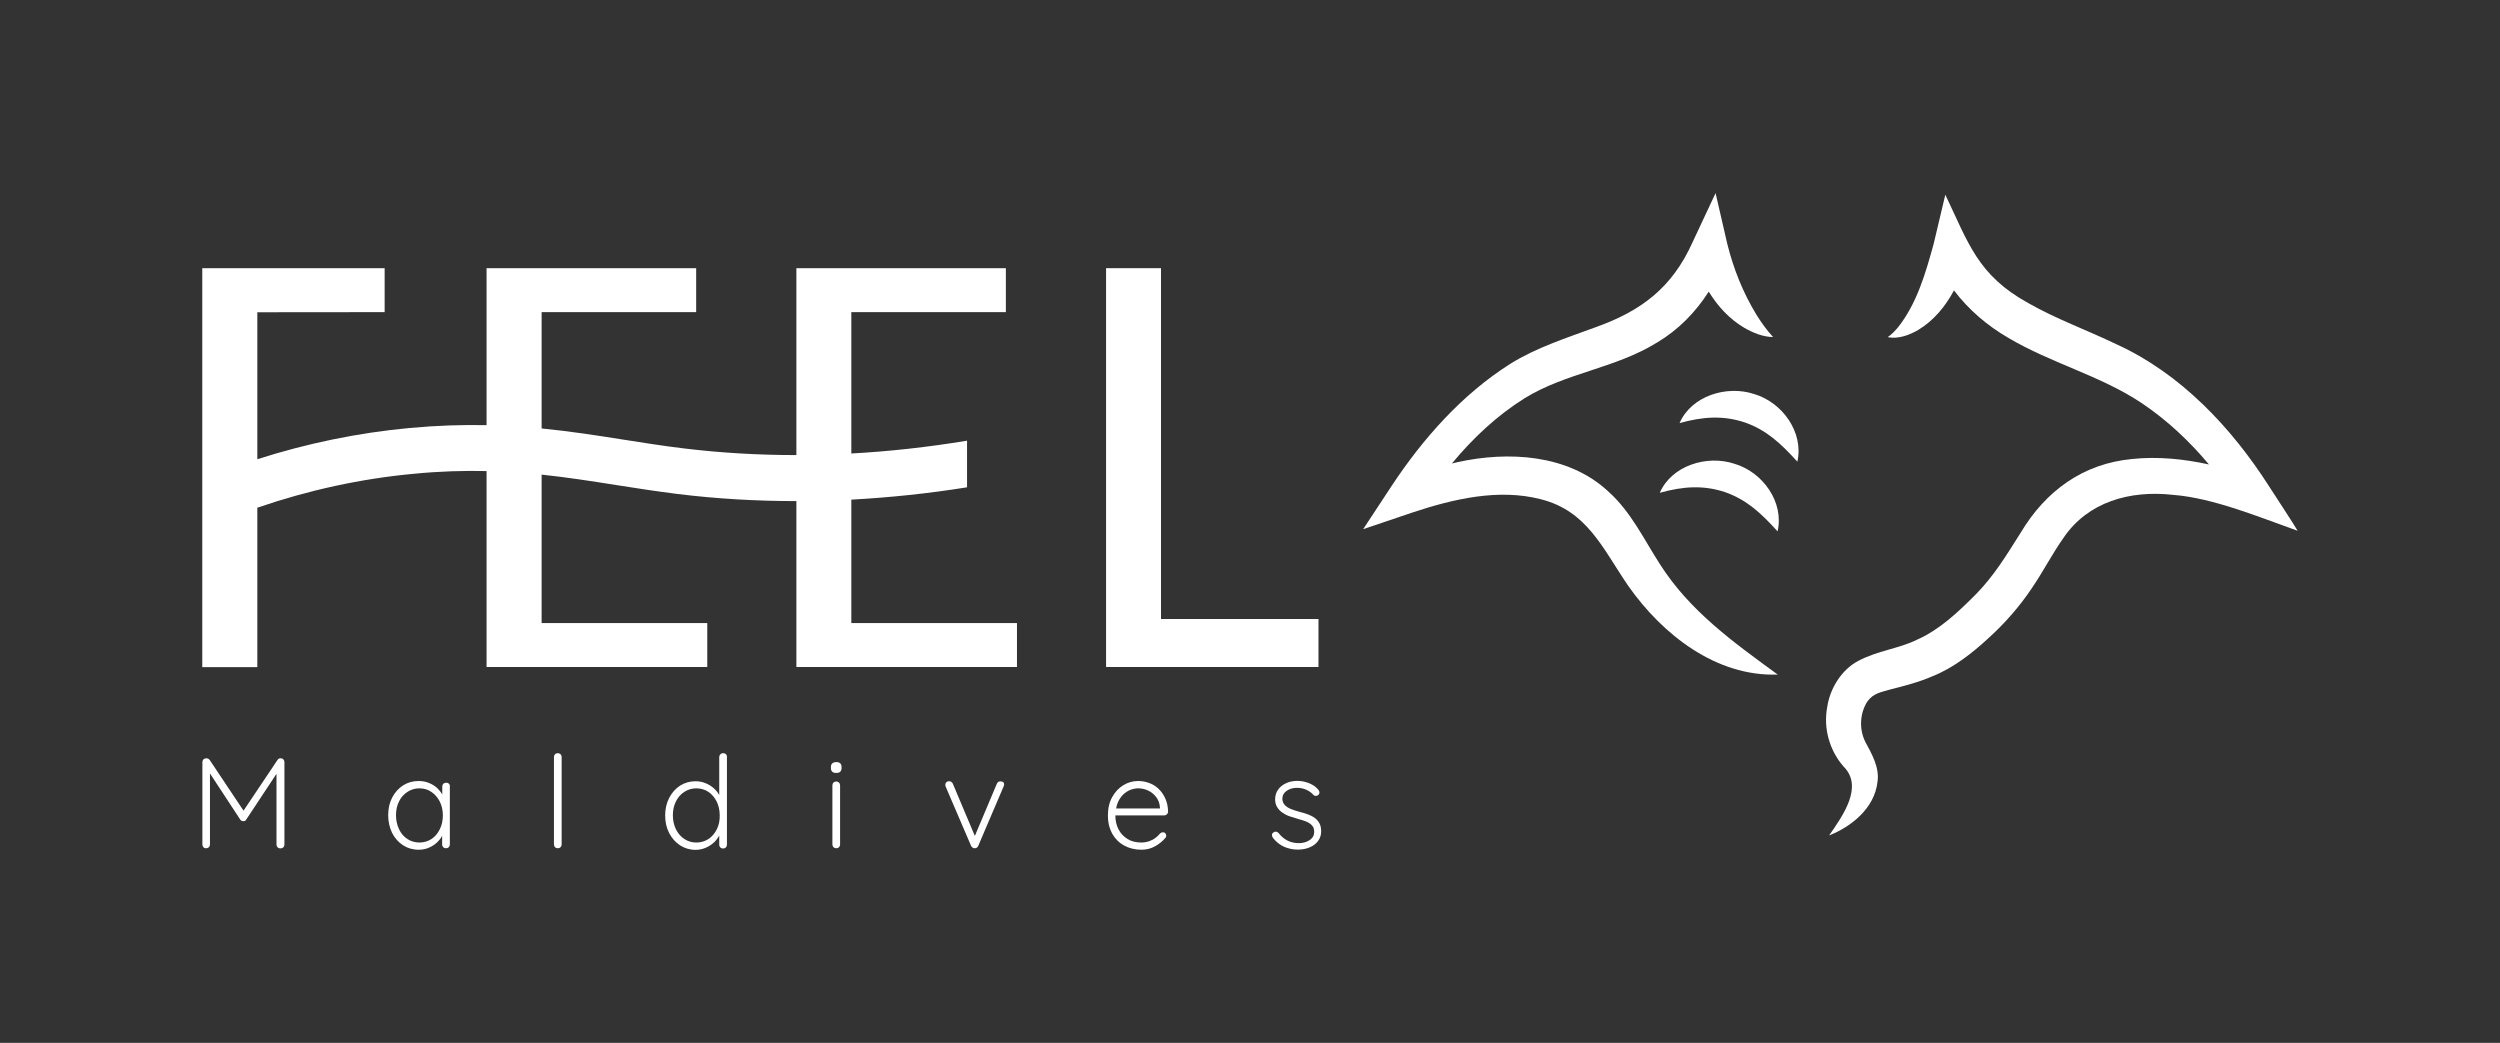 <?xml version="1.0" encoding="utf-8"?>
<!-- Generator: Adobe Illustrator 26.5.1, SVG Export Plug-In . SVG Version: 6.00 Build 0)  -->
<svg version="1.1" id="Ebene_1" xmlns="http://www.w3.org/2000/svg" xmlns:xlink="http://www.w3.org/1999/xlink" x="0px" y="0px"
	 viewBox="0 0 2048 854.3" style="enable-background:new 0 0 2048 854.3;" xml:space="preserve">
<rect x="0" y="0" width="2048" height="854.3" fill="#333333" stroke="none"/>
<style type="text/css">
	.st0{fill:#FFFFFF;}
</style>
<g>
	<g>
		<g>
			<path class="st0" d="M230.1,621.2c-1.1-0.1-2.1,0.3-2.8,1.4l-27.8,41.5l-27.7-41.5c-0.4-0.5-0.8-0.8-1.3-1.1
				c-0.5-0.2-1-0.3-1.5-0.3c-0.9,0-1.7,0.3-2.3,0.9c-0.6,0.6-0.9,1.4-0.9,2.2v67.5c0,0.8,0.3,1.6,0.8,2.2c0.6,0.6,1.3,0.9,2.2,0.9
				c0.9,0,1.7-0.3,2.3-0.9c0.6-0.6,0.9-1.4,0.9-2.2v-58.2l24.8,37.8c0.3,0.4,0.7,0.8,1.1,1c0.5,0.2,0.9,0.3,1.4,0.3
				c0.6,0.1,1.1,0,1.5-0.3c0.4-0.2,0.7-0.6,0.9-1l24.8-37.5v58c0,0.8,0.3,1.6,0.9,2.2c0.6,0.6,1.4,0.9,2.4,0.9
				c0.9,0,1.7-0.3,2.3-0.9c0.6-0.6,0.9-1.4,0.9-2.2v-67.5c0-0.9-0.3-1.7-0.9-2.3C231.6,621.5,230.9,621.2,230.1,621.2z"/>
			<path class="st0" d="M367.8,642.1c-0.6-0.6-1.3-0.9-2.3-0.9c-0.9,0-1.7,0.3-2.3,0.9c-0.6,0.6-0.9,1.4-0.9,2.3v6.5
				c-1-1.9-2.4-3.6-4-5.2c-2-1.8-4.3-3.3-6.9-4.3c-2.6-1.1-5.5-1.6-8.5-1.6c-4.7,0-8.9,1.2-12.7,3.6c-3.7,2.4-6.7,5.7-8.9,9.9
				c-2.2,4.2-3.3,9-3.3,14.5c0,5.3,1.1,10.1,3.2,14.5c2.2,4.3,5.1,7.6,8.9,10.1c3.7,2.4,8,3.7,12.8,3.7c3,0,5.7-0.5,8.3-1.6
				c2.6-1.1,4.8-2.5,6.7-4.3c1.8-1.7,3.3-3.5,4.3-5.5v7.1c0,0.9,0.3,1.6,0.9,2.2c0.6,0.6,1.4,0.9,2.3,0.9c0.8,0,1.6-0.3,2.2-0.9
				c0.6-0.6,0.9-1.4,0.9-2.2v-47.5C368.7,643.5,368.4,642.7,367.8,642.1z M360.3,679.3c-1.7,3.4-3.9,6.1-6.8,8
				c-2.9,1.9-6.2,2.9-9.9,2.9c-3.7,0-7-1-9.9-2.9c-2.9-1.9-5.2-4.6-6.8-8c-1.6-3.4-2.5-7.2-2.5-11.4c0-4.3,0.8-8.1,2.5-11.4
				c1.6-3.3,3.9-5.9,6.9-7.8c2.9-1.9,6.2-2.9,9.8-2.9c3.7,0,7.1,1,9.9,3c2.9,2,5.1,4.6,6.8,7.9c1.6,3.3,2.5,7,2.5,11.2
				C362.8,672,362,675.9,360.3,679.3z"/>
			<path class="st0" d="M456.9,617c-0.8,0-1.6,0.3-2.2,0.9c-0.6,0.6-0.9,1.4-0.9,2.2v71.7c0,0.8,0.3,1.6,0.9,2.2
				c0.6,0.6,1.4,0.9,2.3,0.9c0.8,0,1.6-0.3,2.2-0.9c0.6-0.6,0.9-1.4,0.9-2.2v-71.7c0-0.8-0.3-1.6-0.9-2.2
				C458.6,617.3,457.8,617,456.9,617z"/>
			<path class="st0" d="M594.7,617.9c-0.6-0.6-1.3-0.9-2.3-0.9c-0.9,0-1.7,0.3-2.3,1c-0.6,0.6-0.9,1.4-0.9,2.2v31.1
				c-1.1-2-2.5-3.8-4.3-5.4c-2-1.8-4.3-3.3-6.9-4.3c-2.6-1.1-5.4-1.6-8.2-1.6c-4.7,0-8.9,1.2-12.7,3.6c-3.7,2.4-6.7,5.8-8.9,10
				c-2.2,4.3-3.3,9.1-3.3,14.4c0,5.4,1.1,10.3,3.3,14.5c2.2,4.2,5.2,7.6,8.9,10c3.8,2.4,8,3.7,12.7,3.7c2.9,0,5.7-0.6,8.3-1.7
				c2.6-1.1,4.8-2.6,6.8-4.4c1.8-1.7,3.2-3.6,4.3-5.6v7.5c0,0.9,0.3,1.6,0.9,2.2c0.6,0.6,1.4,0.9,2.3,0.9c0.8,0,1.6-0.3,2.2-0.9
				c0.6-0.6,0.9-1.4,0.9-2.2v-71.7C595.6,619.2,595.3,618.5,594.7,617.9z M587.2,679.4c-1.7,3.3-3.9,6-6.8,7.9
				c-2.9,1.9-6.2,2.9-10,2.9c-3.7,0-6.9-1-9.8-2.9c-2.9-1.9-5.2-4.6-6.9-8c-1.6-3.4-2.5-7.2-2.5-11.4c0-4.2,0.8-8,2.5-11.3
				c1.6-3.3,3.9-6,6.9-7.9c2.9-1.9,6.2-2.9,9.8-2.9c3.7,0,7.1,1,9.9,2.9c2.9,1.9,5.1,4.6,6.8,7.9c1.6,3.3,2.5,7.1,2.5,11.3
				C589.7,672.2,588.9,676,587.2,679.4z"/>
			<g>
				<path class="st0" d="M685.2,624.3c-1.4,0-2.5,0.3-3.3,1c-0.8,0.7-1.2,1.6-1.2,2.9v1.1c0,1.3,0.4,2.2,1.1,2.9
					c0.7,0.7,1.8,1,3.3,1c1.4,0,2.5-0.3,3.2-1c0.7-0.7,1.1-1.6,1.1-2.9v-1.1c0-1.3-0.4-2.2-1.1-2.9
					C687.5,624.6,686.5,624.3,685.2,624.3z"/>
				<path class="st0" d="M685.1,640.2c-0.9,0-1.7,0.3-2.3,0.9c-0.6,0.6-0.9,1.4-0.9,2.2v48.5c0,0.8,0.3,1.6,0.9,2.2
					c0.6,0.6,1.4,0.9,2.3,0.9c0.8,0,1.6-0.3,2.2-0.9c0.6-0.6,0.9-1.4,0.9-2.2v-48.5c0-0.8-0.3-1.6-0.9-2.2
					C686.7,640.5,686,640.2,685.1,640.2z"/>
			</g>
			<path class="st0" d="M819.7,640.1c-1.5-0.1-2.5,0.6-3.1,2l-18,42.7l-18-42.7c-0.3-0.7-0.7-1.2-1.3-1.6c-0.6-0.4-1.1-0.5-1.7-0.5
				c-1.1,0-1.9,0.3-2.4,0.9c-0.6,0.6-0.8,1.3-0.8,2.1c0,0.3,0,0.6,0.1,0.8c0.1,0.3,0.1,0.5,0.2,0.6l20.8,48.5
				c0.3,0.6,0.7,1.1,1.3,1.5c0.6,0.4,1.2,0.5,1.8,0.5c1.3-0.1,2.3-0.7,2.8-2l20.7-48.5c0.1-0.3,0.2-0.5,0.3-0.8
				c0.1-0.2,0.2-0.6,0.2-1c0-0.8-0.3-1.5-0.9-2C821,640.3,820.4,640.1,819.7,640.1z"/>
			<path class="st0" d="M955.9,667.1c0.6-0.6,1-1.3,1-2.2c-0.1-4.1-0.9-7.7-2.3-10.8c-1.4-3.1-3.2-5.7-5.5-7.9
				c-2.3-2.2-4.9-3.8-7.8-4.8c-2.9-1.1-5.9-1.6-9-1.6c-4.2,0-8.2,1.1-12,3.4c-3.8,2.3-6.8,5.5-9.2,9.8s-3.5,9.3-3.5,15.3
				c0,5.6,1.2,10.4,3.5,14.6c2.3,4.1,5.5,7.4,9.7,9.7c4.1,2.3,8.9,3.5,14.3,3.5c4,0,7.7-0.9,11.1-2.8c3.4-1.9,6.1-4.1,8.2-6.6
				c0.7-0.6,1-1.4,1-2.2c0-0.7-0.3-1.3-0.8-1.9c-0.5-0.6-1.2-0.8-1.9-0.8c-0.8,0-1.5,0.3-2.3,0.9c-1,1.3-2.2,2.5-3.7,3.6
				c-1.5,1.2-3.2,2.1-5.2,2.8c-2,0.7-4.2,1.1-6.6,1.1c-4.4,0-8.3-1-11.4-3c-3.2-2-5.7-4.7-7.3-8c-1.7-3.3-2.5-7.1-2.5-11.2h39.9
				C954.5,668,955.2,667.7,955.9,667.1z M950.3,662.3h-36c0.3-1.5,0.7-3,1.2-4.3c1.1-2.8,2.6-5.1,4.4-6.9c1.8-1.8,3.8-3.1,6-4
				c2.2-0.8,4.4-1.3,6.5-1.3c2.8,0,5.5,0.6,8.1,1.8c2.6,1.2,4.8,3,6.6,5.3s2.9,5.1,3.1,8.4V662.3z"/>
			<path class="st0" d="M1080.9,674.5c-0.9-1.8-2.2-3.2-3.8-4.4c-1.6-1.2-3.4-2.1-5.5-2.9c-2.1-0.8-4.2-1.4-6.5-2
				c-2.7-0.7-5.1-1.5-7.2-2.3c-2.1-0.8-3.9-1.9-5.2-3.2c-1.3-1.3-2-2.9-2.2-5c0-2.2,0.6-3.9,1.8-5.3c1.2-1.3,2.7-2.3,4.5-3
				c1.8-0.7,3.7-1,5.7-1c2.7,0,5.2,0.5,7.5,1.5c2.3,1,4.3,2.4,6,4.3c0.5,0.6,1.1,0.8,1.8,0.8c0.7,0,1.4-0.2,2-0.6
				c0.7-0.6,1.1-1.4,1.1-2.2c0-0.8-0.3-1.5-0.9-2.2c-1.5-1.8-3.3-3.3-5.3-4.3c-2-1.1-4-1.8-6-2.3c-2-0.5-3.9-0.7-5.7-0.7
				c-3.5,0-6.7,0.6-9.4,1.9c-2.8,1.3-5,3-6.6,5.3c-1.6,2.3-2.4,4.9-2.4,7.8c0,2.5,0.5,4.7,1.6,6.4c1.1,1.8,2.4,3.3,4.2,4.5
				c1.7,1.2,3.7,2.3,6,3.1c2.3,0.8,4.6,1.5,7,2.2c2.2,0.6,4.4,1.2,6.4,2s3.6,1.8,4.9,3.2c1.3,1.3,1.9,3.1,1.9,5.3
				c0,2.1-0.6,3.9-1.9,5.2c-1.3,1.4-2.9,2.4-4.8,3.1c-1.9,0.7-3.9,1-5.9,1c-3.7,0-6.9-0.8-9.7-2.3c-2.7-1.5-5-3.5-6.9-6
				c-0.6-0.6-1.3-1-2.1-1.1c-0.7-0.1-1.4,0.1-2,0.6c-0.8,0.5-1.3,1.1-1.3,2c0,0.8,0.2,1.6,0.8,2.5c2.7,3.4,5.9,5.9,9.4,7.4
				c3.6,1.5,7.2,2.2,11,2.2c3.5,0,6.7-0.6,9.6-1.8c2.9-1.2,5.2-2.9,6.9-5.2c1.7-2.2,2.6-4.9,2.6-8
				C1082.3,678.4,1081.8,676.2,1080.9,674.5z"/>
		</g>
		<g>
			<path class="st0" d="M833.1,510.4v36H652.4V410.5c-32.9,0-65.3-1.9-97.1-5.8c-17.5-2.2-34.4-4.8-50.8-7.4
				c-20.2-3.2-40.1-6.3-60.8-8.5v121.6h135.7v36H398.6V385.9c-18.3-0.4-37.9,0.1-59.4,2.2c-43.4,4-86.5,13.4-128.4,27.8v130.6h-45.1
				V219.7h149.4v36l-104.3,0.1v120.4c40.9-13.1,82.8-21.7,124.9-25.6c22.7-2.1,43.5-2.7,62.9-2.3V219.7h171.7v36H443.7V351
				c23.4,2.3,45.2,5.7,66.7,9.1c16.1,2.5,32.7,5.2,49.5,7.2c30.3,3.7,61.1,5.5,92.5,5.5V219.7H824v36H697.4v115.8
				c31.2-1.7,62.8-5.2,94.8-10.5v38.2c-31.9,5.1-63.5,8.4-94.8,10.1v101.1H833.1z"/>
			<polygon class="st0" points="951.1,507.1 951.1,219.7 906.1,219.7 906.1,546.4 1080.1,546.4 1080.1,507.1 			"/>
		</g>
	</g>
	<g>
		<path class="st0" d="M1359.9,462.3c-13.1-20.2-23.7-43-42.4-59.7c-33-30.7-82.2-33.1-123.5-24c-1.6,0.3-3.1,0.7-4.6,1.1
			c17.1-20.7,36.8-39.2,59.6-53.5c33.9-20.9,74.2-24.3,108.8-45.8c17.1-10.2,31.3-24.7,42-41.5c7.3,11.9,16.8,22.3,28.9,29.5
			c7.3,4.2,15.3,7.6,23.8,7.7c-5.6-6.1-9.8-12.2-13.7-18.4c-11-18.1-18.7-37.4-23.8-57.9l-9.6-41.6c0,0-18.7,39.9-18.7,39.9
			c-16.8,37.6-42.2,56.8-80.5,70.3c-22.5,8.3-47.8,16.4-68.9,29.6c-39.7,25.1-71.8,61.5-97.3,100.1l-23.3,35.4
			c0,0,40.5-13.7,40.5-13.7c33.5-11.1,70.2-19.7,104.8-10.9c38.3,9.6,50.8,40.3,71.9,71.1c27.9,39.7,71.8,74.4,122.4,72.6
			C1419.7,525.9,1384.2,500.5,1359.9,462.3z"/>
		<path class="st0" d="M1858.7,398.2c-30.5-47.7-72.1-92-124.3-115.9c-24.4-11.8-49.9-20.9-72.8-34c-41.5-22.8-49.1-49.3-68-88.8
			c0,0-9.6,40.5-9.6,40.5c-6.6,23.9-13.6,48.4-29.1,68.1c-2.4,2.8-5,5.7-8.5,8.1c8.6,1.7,17.6-1.6,25-5.9
			c12.9-7.8,22.3-19.4,29.3-32.4c12,15.9,27.6,29.1,44.4,38.8c35.4,21,75.4,30.9,109.2,53.4c20.9,14,39.2,31.2,55.3,50.4
			c-20.6-4.5-41.8-6.7-62.9-4.5c-40.3,3.8-70.8,26.1-91.3,60.3c-11.8,18.7-22.2,35.9-37.4,51.2c-14.1,14.1-29.3,28.5-47.7,36.6
			c-14.7,7.3-32.1,8.8-48.2,17.4c-13.7,7.3-23,22.7-25.2,37.5c-3.4,17.6,1.9,35.8,13.3,48.9c16.5,16.3-0.2,39.9-11.8,56.5
			c18.1-7.1,37.1-22.2,39.6-43.6c2-12.1-4.9-23.6-10.1-33.4c-5.1-10.5-4.2-23.5,1.9-32.8c4.9-6.7,10.8-7.5,19.5-10
			c10.2-2.6,22.6-5.7,34-10.7c17-6.8,32.3-18.8,45.6-31.1c13.1-11.8,25.4-25.8,35.2-40.4c9.8-14.3,16.9-28.5,26.4-41.9
			c19.9-29.4,54.5-39.1,89.7-35.1c32.8,2.5,70.6,18.3,102,29.4C1882.3,434.4,1858.7,398.2,1858.7,398.2z"/>
		<path class="st0" d="M1420.8,379.9c-22.6-7.5-51.5,1.6-61.1,23.8c19.3-5.4,36-6.4,53.6-0.5c17.6,6.2,29.4,17.2,42.9,32.1
			C1461.7,411.3,1444,386.7,1420.8,379.9z"/>
		<path class="st0" d="M1437,322.8c-22.6-7.5-51.5,1.6-61.1,23.8c19.3-5.4,36-6.4,53.6-0.5c17.6,6.2,29.4,17.2,42.9,32.1
			C1477.8,354.2,1460.1,329.6,1437,322.8z"/>
	</g>
</g>
</svg>
